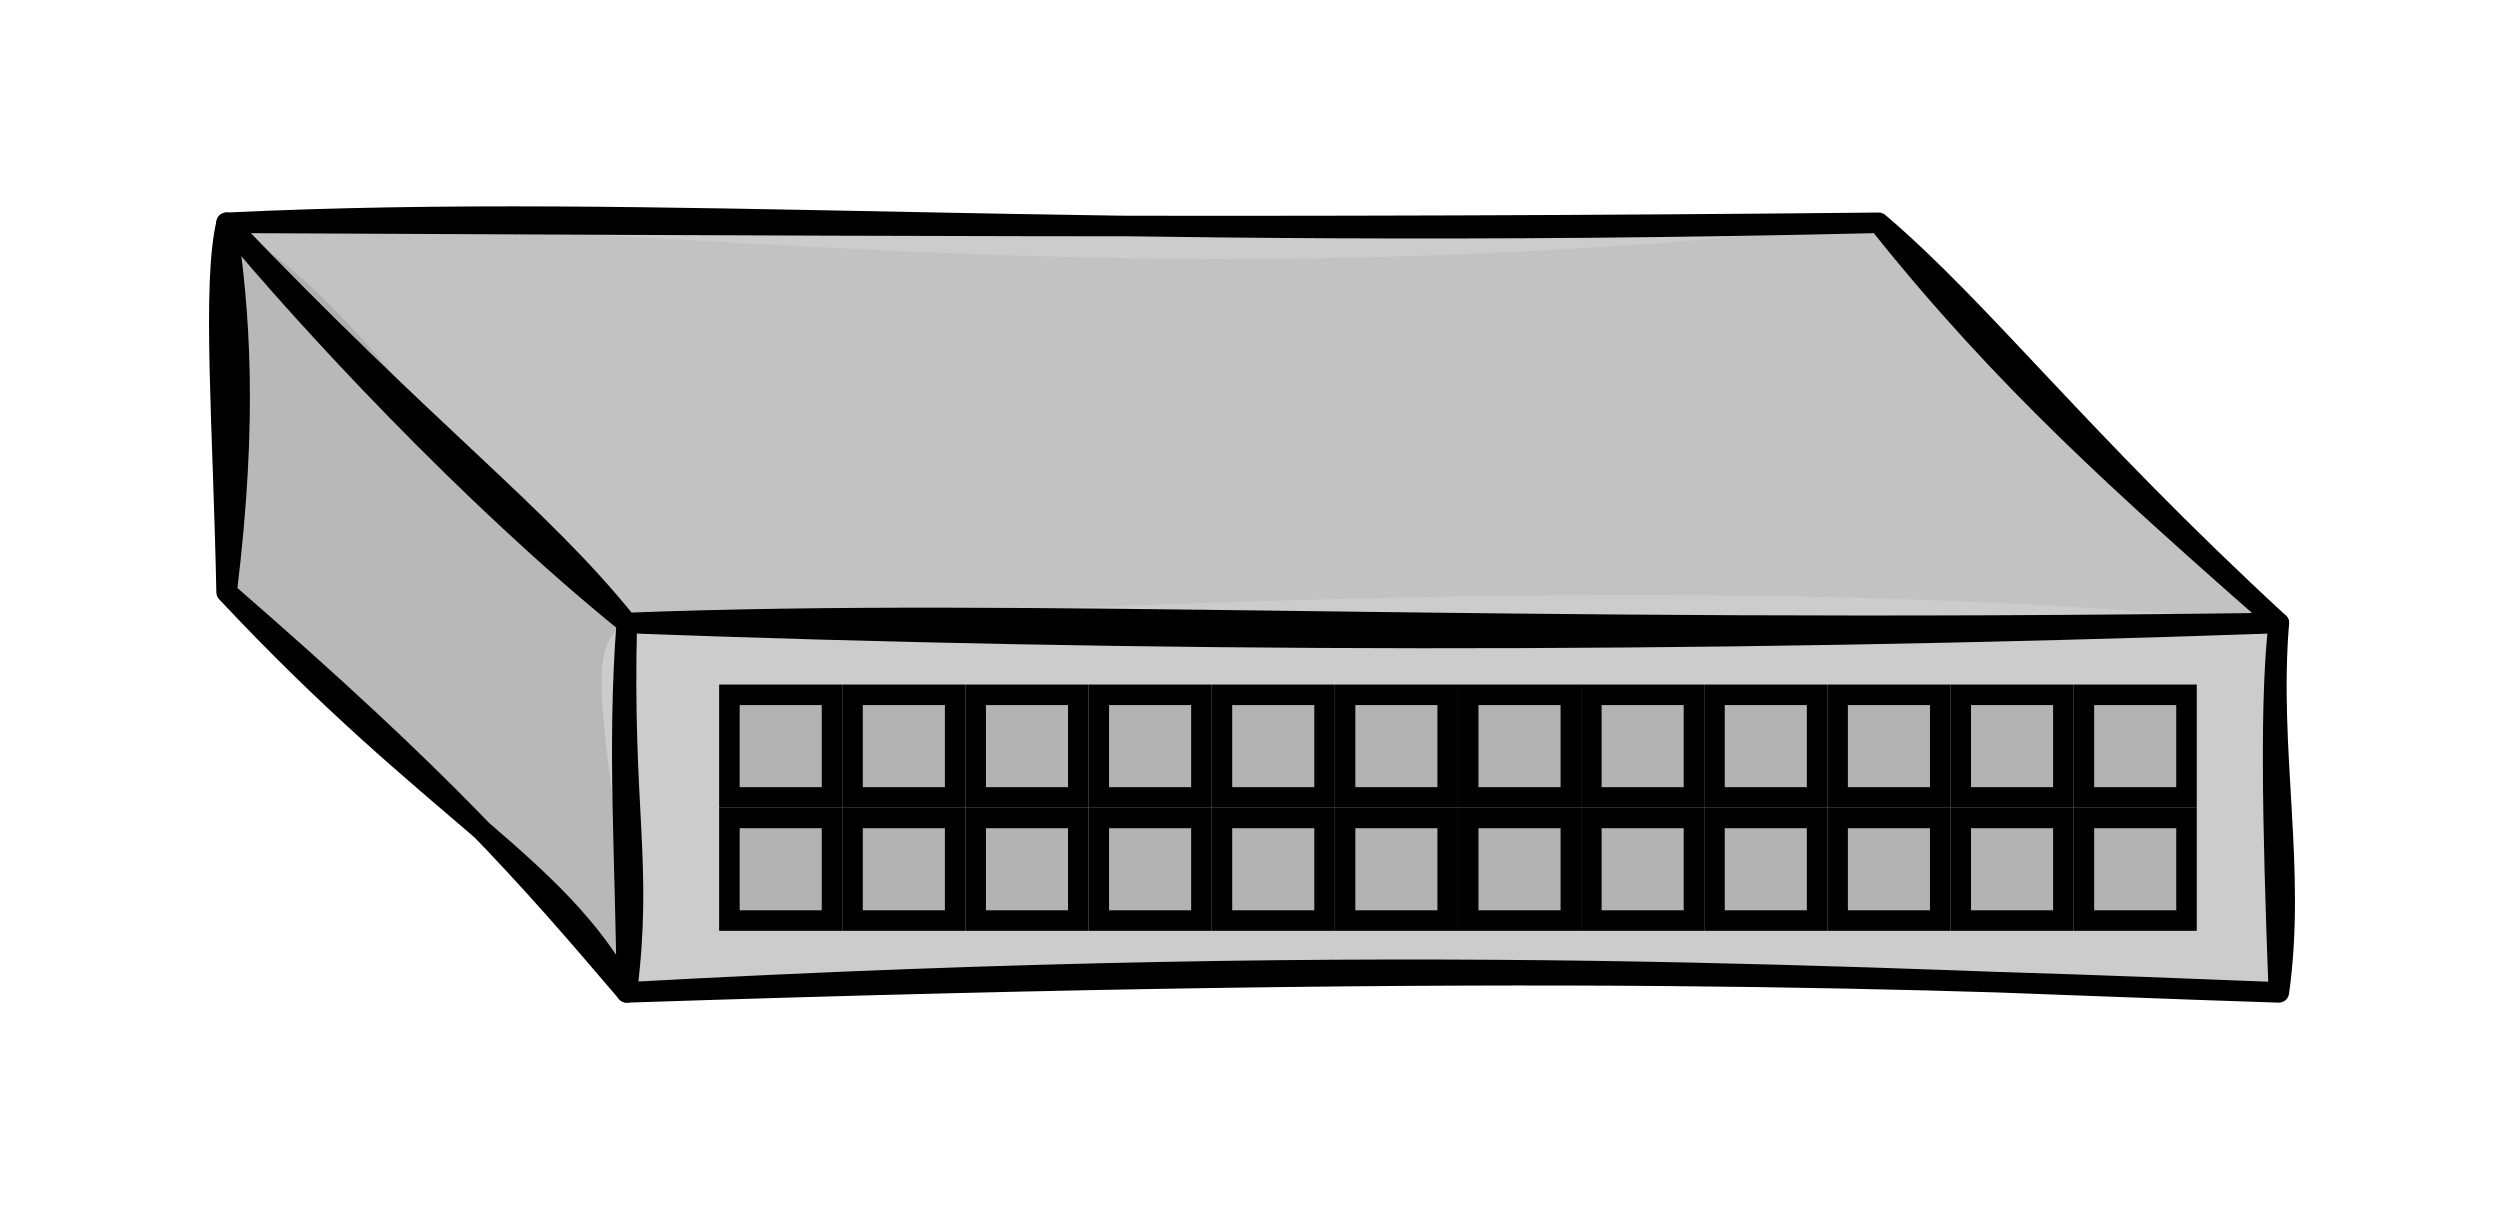<?xml version="1.0" encoding="UTF-8" standalone="no"?>
<svg
   version="1.1"
   width="244"
   height="118"
   viewBox="-0.5 -0.5 244 118"
   id="svg7"
   xmlns="http://www.w3.org/2000/svg"
   xmlns:svg="http://www.w3.org/2000/svg">
  <defs
     id="defs1" />
  <g
     id="g7">
    <g
       data-cell-id="d870Bag8j6acktKz4SQ5-0"
       id="g6">
      <g
         data-cell-id="d870Bag8j6acktKz4SQ5-1"
         id="g5">
        <g
           data-cell-id="BBF2RbN7CX0jNnqUmiy6-0"
           id="g4">
          <g
             id="g3">
            <g
               id="g2">
              <svg
                 version="1.1"
                 width="204"
                 height="78"
                 viewBox="-0.897 -0.499 203.695 77.601"
                 id="svg62"
                 x="19.5"
                 y="19.5"
                 style="font-family:initial">
                <defs
                   id="defs2" />
                <g
                   id="g62"
                   transform="translate(-18.784,-19.898)"
                   style="stroke-width:2;stroke-dasharray:none">
                  <g
                     id="g61"
                     style="stroke-width:2;stroke-dasharray:none">
                    <g
                       id="g60"
                       style="stroke-width:2;stroke-dasharray:none">
                      <g
                         id="g59"
                         style="stroke-width:2;stroke-dasharray:none">
                        <g
                           id="g1"
                           style="stroke-width:2;stroke-dasharray:none" />
                        <g
                           id="g10"
                           style="stroke-width:2;stroke-dasharray:none">
                          <g
                             id="g9"
                             style="stroke-width:2;stroke-dasharray:none">
                            <path
                               d="m 20,21 h 161 l 39,39 V 96 H 59 L 20,57 Z"
                               fill="none"
                               stroke="none"
                               pointer-events="all"
                               id="path1"
                               style="stroke-width:2;stroke-dasharray:none" />
                            <path
                               d="m 20,21 h 161 l 39,39 H 59 Z"
                               fill="none"
                               stroke="none"
                               pointer-events="all"
                               id="path2"
                               style="stroke-width:2;stroke-dasharray:none" />
                            <path
                               d="M 20,21 59,60 V 96 L 20,57 Z"
                               fill="none"
                               stroke="none"
                               pointer-events="all"
                               id="path3"
                               style="display:inline;stroke-width:2;stroke-dasharray:none" />
                            <path
                               d="M 59,96 V 60 L 20,21 m 39,39 h 161"
                               fill="none"
                               stroke="none"
                               pointer-events="all"
                               id="path4"
                               style="display:inline;stroke-width:2;stroke-dasharray:none" />
                            <path
                               d="m 20,21 c 64.598,0.59 121.24,0.05 161,0 12.798,13.486 17.295,18.895 39,39 -0.28,8.815 1.44,25.84 0,36 C 178.99,94.656 138.9,94.67 59,96 48.26,83.335 29.735,66.56 20,57 20.415,46.255 17.3,31.8 20,21 v 0"
                               fill="#cccccc"
                               stroke="none"
                               pointer-events="all"
                               style="display:inline;fill:#cccccc;stroke-width:2;stroke-dasharray:none"
                               id="path5" />
                            <path
                               d="m 20,21 c 42.75,-2.03 81.37,1.89 161,0 M 20,21 c 52.78,0.23 104.34,0.59 161,0 m 0,0 c 12.22,15.35 23.88,25.68 39,39 M 181,21 c 10.02,8.51 19.68,21.19 39,39 m 0,0 c -0.83,6.95 -0.65,18.79 0,36 m 0,-36 c -1.03,12.47 1.7,23.94 0,36 m 0,0 C 185.95,94.67 148.72,93.02 59,96 m 161,0 C 179.34,94.7 136.21,91.77 59,96 m 0,0 C 52.34,83.56 40.34,78.73 20,57 M 59,96 C 49.18,84.5 41.83,75.95 20,57 m 0,0 c 2.12,-17.27 1.21,-27.63 0,-36 m 0,36 C 19.68,40.89 18.57,27.02 20,21 m 0,0 c 0,0 0,0 0,0 m 0,0 c 0,0 0,0 0,0"
                               fill="none"
                               stroke="#000000"
                               stroke-width="2"
                               stroke-linejoin="round"
                               stroke-linecap="round"
                               stroke-miterlimit="10"
                               pointer-events="all"
                               id="path6"
                               style="display:inline;stroke-width:2;stroke-dasharray:none" />
                            <path
                               d="m 20,21 c 47.83,0.08 88.58,7.89 161,0 3.69,4.25 14.94,15.864 39,39 C 159.57,54.08 94.41,59.57 59,60 41.99,39.2 23.32,25.04 20,21"
                               fill-opacity="0.05"
                               fill="#000000"
                               stroke="none"
                               pointer-events="all"
                               style="fill:#000000;stroke-width:2;stroke-dasharray:none"
                               id="path7" />
                            <path
                               d="m 20,21 c 14.88,8.71 23.06,26.93 39,39 -5.22,2.79 -0.64,12.31 0,36 C 42.825,77.96 29.7,65.94 20,57 20.105,37.635 20.204,27.43 20,21"
                               fill-opacity="0.1"
                               fill="#000000"
                               stroke="none"
                               pointer-events="all"
                               style="fill:#000000;stroke-width:2;stroke-dasharray:none"
                               id="path8" />
                            <path
                               d="M 59,96 C 60.58,83.46 58.53,78.28 59,60 m 0,36 C 58.93,83.51 58.05,72.14 59,60 m 0,0 C 43.57,47.51 27.59,30.2 20,21 M 59,60 C 50.42,49.33 39.94,41.86 20,21 m 39,39 c 40.28,-1.53 81.68,1.09 161,0 M 59,60 c 49.72,1.86 102.92,2.04 161,0"
                               fill="none"
                               stroke="#000000"
                               stroke-width="2"
                               stroke-linejoin="round"
                               stroke-linecap="round"
                               stroke-miterlimit="10"
                               pointer-events="all"
                               id="path9"
                               style="display:inline;stroke-width:2;stroke-dasharray:none" />
                          </g>
                        </g>
                        <g
                           id="g12"
                           style="stroke-width:2;stroke-dasharray:none">
                          <g
                             id="g11"
                             style="stroke-width:2;stroke-dasharray:none">
                            <rect
                               x="69"
                               y="79"
                               width="10"
                               height="10"
                               fill="#b3b3b3"
                               stroke="#000000"
                               stroke-width="2"
                               pointer-events="all"
                               style="fill:#b3b3b3;stroke-width:2;stroke-dasharray:none"
                               id="rect10" />
                          </g>
                        </g>
                        <g
                           id="g14"
                           style="stroke-width:2;stroke-dasharray:none">
                          <g
                             id="g13"
                             style="stroke-width:2;stroke-dasharray:none">
                            <rect
                               x="69"
                               y="67"
                               width="10"
                               height="10"
                               fill="#b3b3b3"
                               stroke="#000000"
                               stroke-width="2"
                               pointer-events="all"
                               style="fill:#b3b3b3;stroke-width:2;stroke-dasharray:none"
                               id="rect12" />
                          </g>
                        </g>
                        <g
                           id="g16"
                           style="stroke-width:2;stroke-dasharray:none">
                          <g
                             id="g15"
                             style="stroke-width:2;stroke-dasharray:none">
                            <rect
                               x="81"
                               y="79"
                               width="10"
                               height="10"
                               fill="#b3b3b3"
                               stroke="#000000"
                               stroke-width="2"
                               pointer-events="all"
                               style="fill:#b3b3b3;stroke-width:2;stroke-dasharray:none"
                               id="rect14" />
                          </g>
                        </g>
                        <g
                           id="g18"
                           style="stroke-width:2;stroke-dasharray:none">
                          <g
                             id="g17"
                             style="stroke-width:2;stroke-dasharray:none">
                            <rect
                               x="81"
                               y="67"
                               width="10"
                               height="10"
                               fill="#b3b3b3"
                               stroke="#000000"
                               stroke-width="2"
                               pointer-events="all"
                               style="fill:#b3b3b3;stroke-width:2;stroke-dasharray:none"
                               id="rect16" />
                          </g>
                        </g>
                        <g
                           id="g20"
                           style="stroke-width:2;stroke-dasharray:none">
                          <g
                             id="g19"
                             style="stroke-width:2;stroke-dasharray:none">
                            <rect
                               x="93"
                               y="79"
                               width="10"
                               height="10"
                               fill="#b3b3b3"
                               stroke="#000000"
                               stroke-width="2"
                               pointer-events="all"
                               style="fill:#b3b3b3;stroke-width:2;stroke-dasharray:none"
                               id="rect18" />
                          </g>
                        </g>
                        <g
                           id="g22"
                           style="stroke-width:2;stroke-dasharray:none">
                          <g
                             id="g21"
                             style="stroke-width:2;stroke-dasharray:none">
                            <rect
                               x="93"
                               y="67"
                               width="10"
                               height="10"
                               fill="#b3b3b3"
                               stroke="#000000"
                               stroke-width="2"
                               pointer-events="all"
                               style="fill:#b3b3b3;stroke-width:2;stroke-dasharray:none"
                               id="rect20" />
                          </g>
                        </g>
                        <g
                           id="g24"
                           style="stroke-width:2;stroke-dasharray:none">
                          <g
                             id="g23"
                             style="stroke-width:2;stroke-dasharray:none">
                            <rect
                               x="105"
                               y="79"
                               width="10"
                               height="10"
                               fill="#b3b3b3"
                               stroke="#000000"
                               stroke-width="2"
                               pointer-events="all"
                               style="fill:#b3b3b3;stroke-width:2;stroke-dasharray:none"
                               id="rect22" />
                          </g>
                        </g>
                        <g
                           id="g26"
                           style="stroke-width:2;stroke-dasharray:none">
                          <g
                             id="g25"
                             style="stroke-width:2;stroke-dasharray:none">
                            <rect
                               x="105"
                               y="67"
                               width="10"
                               height="10"
                               fill="#b3b3b3"
                               stroke="#000000"
                               stroke-width="2"
                               pointer-events="all"
                               style="fill:#b3b3b3;stroke-width:2;stroke-dasharray:none"
                               id="rect24" />
                          </g>
                        </g>
                        <g
                           id="g28"
                           style="stroke-width:2;stroke-dasharray:none">
                          <g
                             id="g27"
                             style="stroke-width:2;stroke-dasharray:none">
                            <rect
                               x="117"
                               y="79"
                               width="10"
                               height="10"
                               fill="#b3b3b3"
                               stroke="#000000"
                               stroke-width="2"
                               pointer-events="all"
                               style="fill:#b3b3b3;stroke-width:2;stroke-dasharray:none"
                               id="rect26" />
                          </g>
                        </g>
                        <g
                           id="g30"
                           style="stroke-width:2;stroke-dasharray:none">
                          <g
                             id="g29"
                             style="stroke-width:2;stroke-dasharray:none">
                            <rect
                               x="117"
                               y="67"
                               width="10"
                               height="10"
                               fill="#b3b3b3"
                               stroke="#000000"
                               stroke-width="2"
                               pointer-events="all"
                               style="fill:#b3b3b3;stroke-width:2;stroke-dasharray:none"
                               id="rect28" />
                          </g>
                        </g>
                        <g
                           id="g32"
                           style="stroke-width:2;stroke-dasharray:none">
                          <g
                             id="g31"
                             style="stroke-width:2;stroke-dasharray:none">
                            <rect
                               x="129"
                               y="79"
                               width="10"
                               height="10"
                               fill="#b3b3b3"
                               stroke="#000000"
                               stroke-width="2"
                               pointer-events="all"
                               style="fill:#b3b3b3;stroke-width:2;stroke-dasharray:none"
                               id="rect30" />
                          </g>
                        </g>
                        <g
                           id="g34"
                           style="stroke-width:2;stroke-dasharray:none">
                          <g
                             id="g33"
                             style="stroke-width:2;stroke-dasharray:none">
                            <rect
                               x="129"
                               y="67"
                               width="10"
                               height="10"
                               fill="#b3b3b3"
                               stroke="#000000"
                               stroke-width="2"
                               pointer-events="all"
                               style="fill:#b3b3b3;stroke-width:2;stroke-dasharray:none"
                               id="rect32" />
                          </g>
                        </g>
                        <g
                           id="g36"
                           style="stroke-width:2;stroke-dasharray:none">
                          <g
                             id="g35"
                             style="stroke-width:2;stroke-dasharray:none">
                            <rect
                               x="141"
                               y="79"
                               width="10"
                               height="10"
                               fill="#b3b3b3"
                               stroke="#000000"
                               stroke-width="2"
                               pointer-events="all"
                               style="fill:#b3b3b3;stroke-width:2;stroke-dasharray:none"
                               id="rect34" />
                          </g>
                        </g>
                        <g
                           id="g38"
                           style="stroke-width:2;stroke-dasharray:none">
                          <g
                             id="g37"
                             style="stroke-width:2;stroke-dasharray:none">
                            <rect
                               x="141"
                               y="67"
                               width="10"
                               height="10"
                               fill="#b3b3b3"
                               stroke="#000000"
                               stroke-width="2"
                               pointer-events="all"
                               style="fill:#b3b3b3;stroke-width:2;stroke-dasharray:none"
                               id="rect36" />
                          </g>
                        </g>
                        <g
                           id="g40"
                           style="stroke-width:2;stroke-dasharray:none">
                          <g
                             id="g39"
                             style="stroke-width:2;stroke-dasharray:none">
                            <rect
                               x="153"
                               y="79"
                               width="10"
                               height="10"
                               fill="#b3b3b3"
                               stroke="#000000"
                               stroke-width="2"
                               pointer-events="all"
                               style="fill:#b3b3b3;stroke-width:2;stroke-dasharray:none"
                               id="rect38" />
                          </g>
                        </g>
                        <g
                           id="g42"
                           style="stroke-width:2;stroke-dasharray:none">
                          <g
                             id="g41"
                             style="stroke-width:2;stroke-dasharray:none">
                            <rect
                               x="153"
                               y="67"
                               width="10"
                               height="10"
                               fill="#b3b3b3"
                               stroke="#000000"
                               stroke-width="2"
                               pointer-events="all"
                               style="fill:#b3b3b3;stroke-width:2;stroke-dasharray:none"
                               id="rect40" />
                          </g>
                        </g>
                        <g
                           id="g44"
                           style="stroke-width:2;stroke-dasharray:none">
                          <g
                             id="g43"
                             style="stroke-width:2;stroke-dasharray:none">
                            <rect
                               x="165"
                               y="79"
                               width="10"
                               height="10"
                               fill="#b3b3b3"
                               stroke="#000000"
                               stroke-width="2"
                               pointer-events="all"
                               style="fill:#b3b3b3;stroke-width:2;stroke-dasharray:none"
                               id="rect42" />
                          </g>
                        </g>
                        <g
                           id="g46"
                           style="stroke-width:2;stroke-dasharray:none">
                          <g
                             id="g45"
                             style="stroke-width:2;stroke-dasharray:none">
                            <rect
                               x="165"
                               y="67"
                               width="10"
                               height="10"
                               fill="#b3b3b3"
                               stroke="#000000"
                               stroke-width="2"
                               pointer-events="all"
                               style="fill:#b3b3b3;stroke-width:2;stroke-dasharray:none"
                               id="rect44" />
                          </g>
                        </g>
                        <g
                           id="g48"
                           style="stroke-width:2;stroke-dasharray:none">
                          <g
                             id="g47"
                             style="stroke-width:2;stroke-dasharray:none">
                            <rect
                               x="177"
                               y="79"
                               width="10"
                               height="10"
                               fill="#b3b3b3"
                               stroke="#000000"
                               stroke-width="2"
                               pointer-events="all"
                               style="fill:#b3b3b3;stroke-width:2;stroke-dasharray:none"
                               id="rect46" />
                          </g>
                        </g>
                        <g
                           id="g50"
                           style="stroke-width:2;stroke-dasharray:none">
                          <g
                             id="g49"
                             style="stroke-width:2;stroke-dasharray:none">
                            <rect
                               x="177"
                               y="67"
                               width="10"
                               height="10"
                               fill="#b3b3b3"
                               stroke="#000000"
                               stroke-width="2"
                               pointer-events="all"
                               style="fill:#b3b3b3;stroke-width:2;stroke-dasharray:none"
                               id="rect48" />
                          </g>
                        </g>
                        <g
                           id="g52"
                           style="stroke-width:2;stroke-dasharray:none">
                          <g
                             id="g51"
                             style="stroke-width:2;stroke-dasharray:none">
                            <rect
                               x="189"
                               y="79"
                               width="10"
                               height="10"
                               fill="#b3b3b3"
                               stroke="#000000"
                               stroke-width="2"
                               pointer-events="all"
                               style="fill:#b3b3b3;stroke-width:2;stroke-dasharray:none"
                               id="rect50" />
                          </g>
                        </g>
                        <g
                           id="g54"
                           style="stroke-width:2;stroke-dasharray:none">
                          <g
                             id="g53"
                             style="stroke-width:2;stroke-dasharray:none">
                            <rect
                               x="189"
                               y="67"
                               width="10"
                               height="10"
                               fill="#b3b3b3"
                               stroke="#000000"
                               stroke-width="2"
                               pointer-events="all"
                               style="fill:#b3b3b3;stroke-width:2;stroke-dasharray:none"
                               id="rect52" />
                          </g>
                        </g>
                        <g
                           id="g56"
                           style="stroke-width:2;stroke-dasharray:none">
                          <g
                             id="g55"
                             style="stroke-width:2;stroke-dasharray:none">
                            <rect
                               x="201"
                               y="79"
                               width="10"
                               height="10"
                               fill="#b3b3b3"
                               stroke="#000000"
                               stroke-width="2"
                               pointer-events="all"
                               style="fill:#b3b3b3;stroke-width:2;stroke-dasharray:none"
                               id="rect54" />
                          </g>
                        </g>
                        <g
                           id="g58"
                           style="stroke-width:2;stroke-dasharray:none">
                          <g
                             id="g57"
                             style="stroke-width:2;stroke-dasharray:none">
                            <rect
                               x="201"
                               y="67"
                               width="10"
                               height="10"
                               fill="#b3b3b3"
                               stroke="#000000"
                               stroke-width="2"
                               pointer-events="all"
                               style="fill:#b3b3b3;stroke-width:2;stroke-dasharray:none"
                               id="rect56" />
                          </g>
                        </g>
                      </g>
                    </g>
                  </g>
                </g>
              </svg>
            </g>
          </g>
        </g>
      </g>
    </g>
  </g>
</svg>
